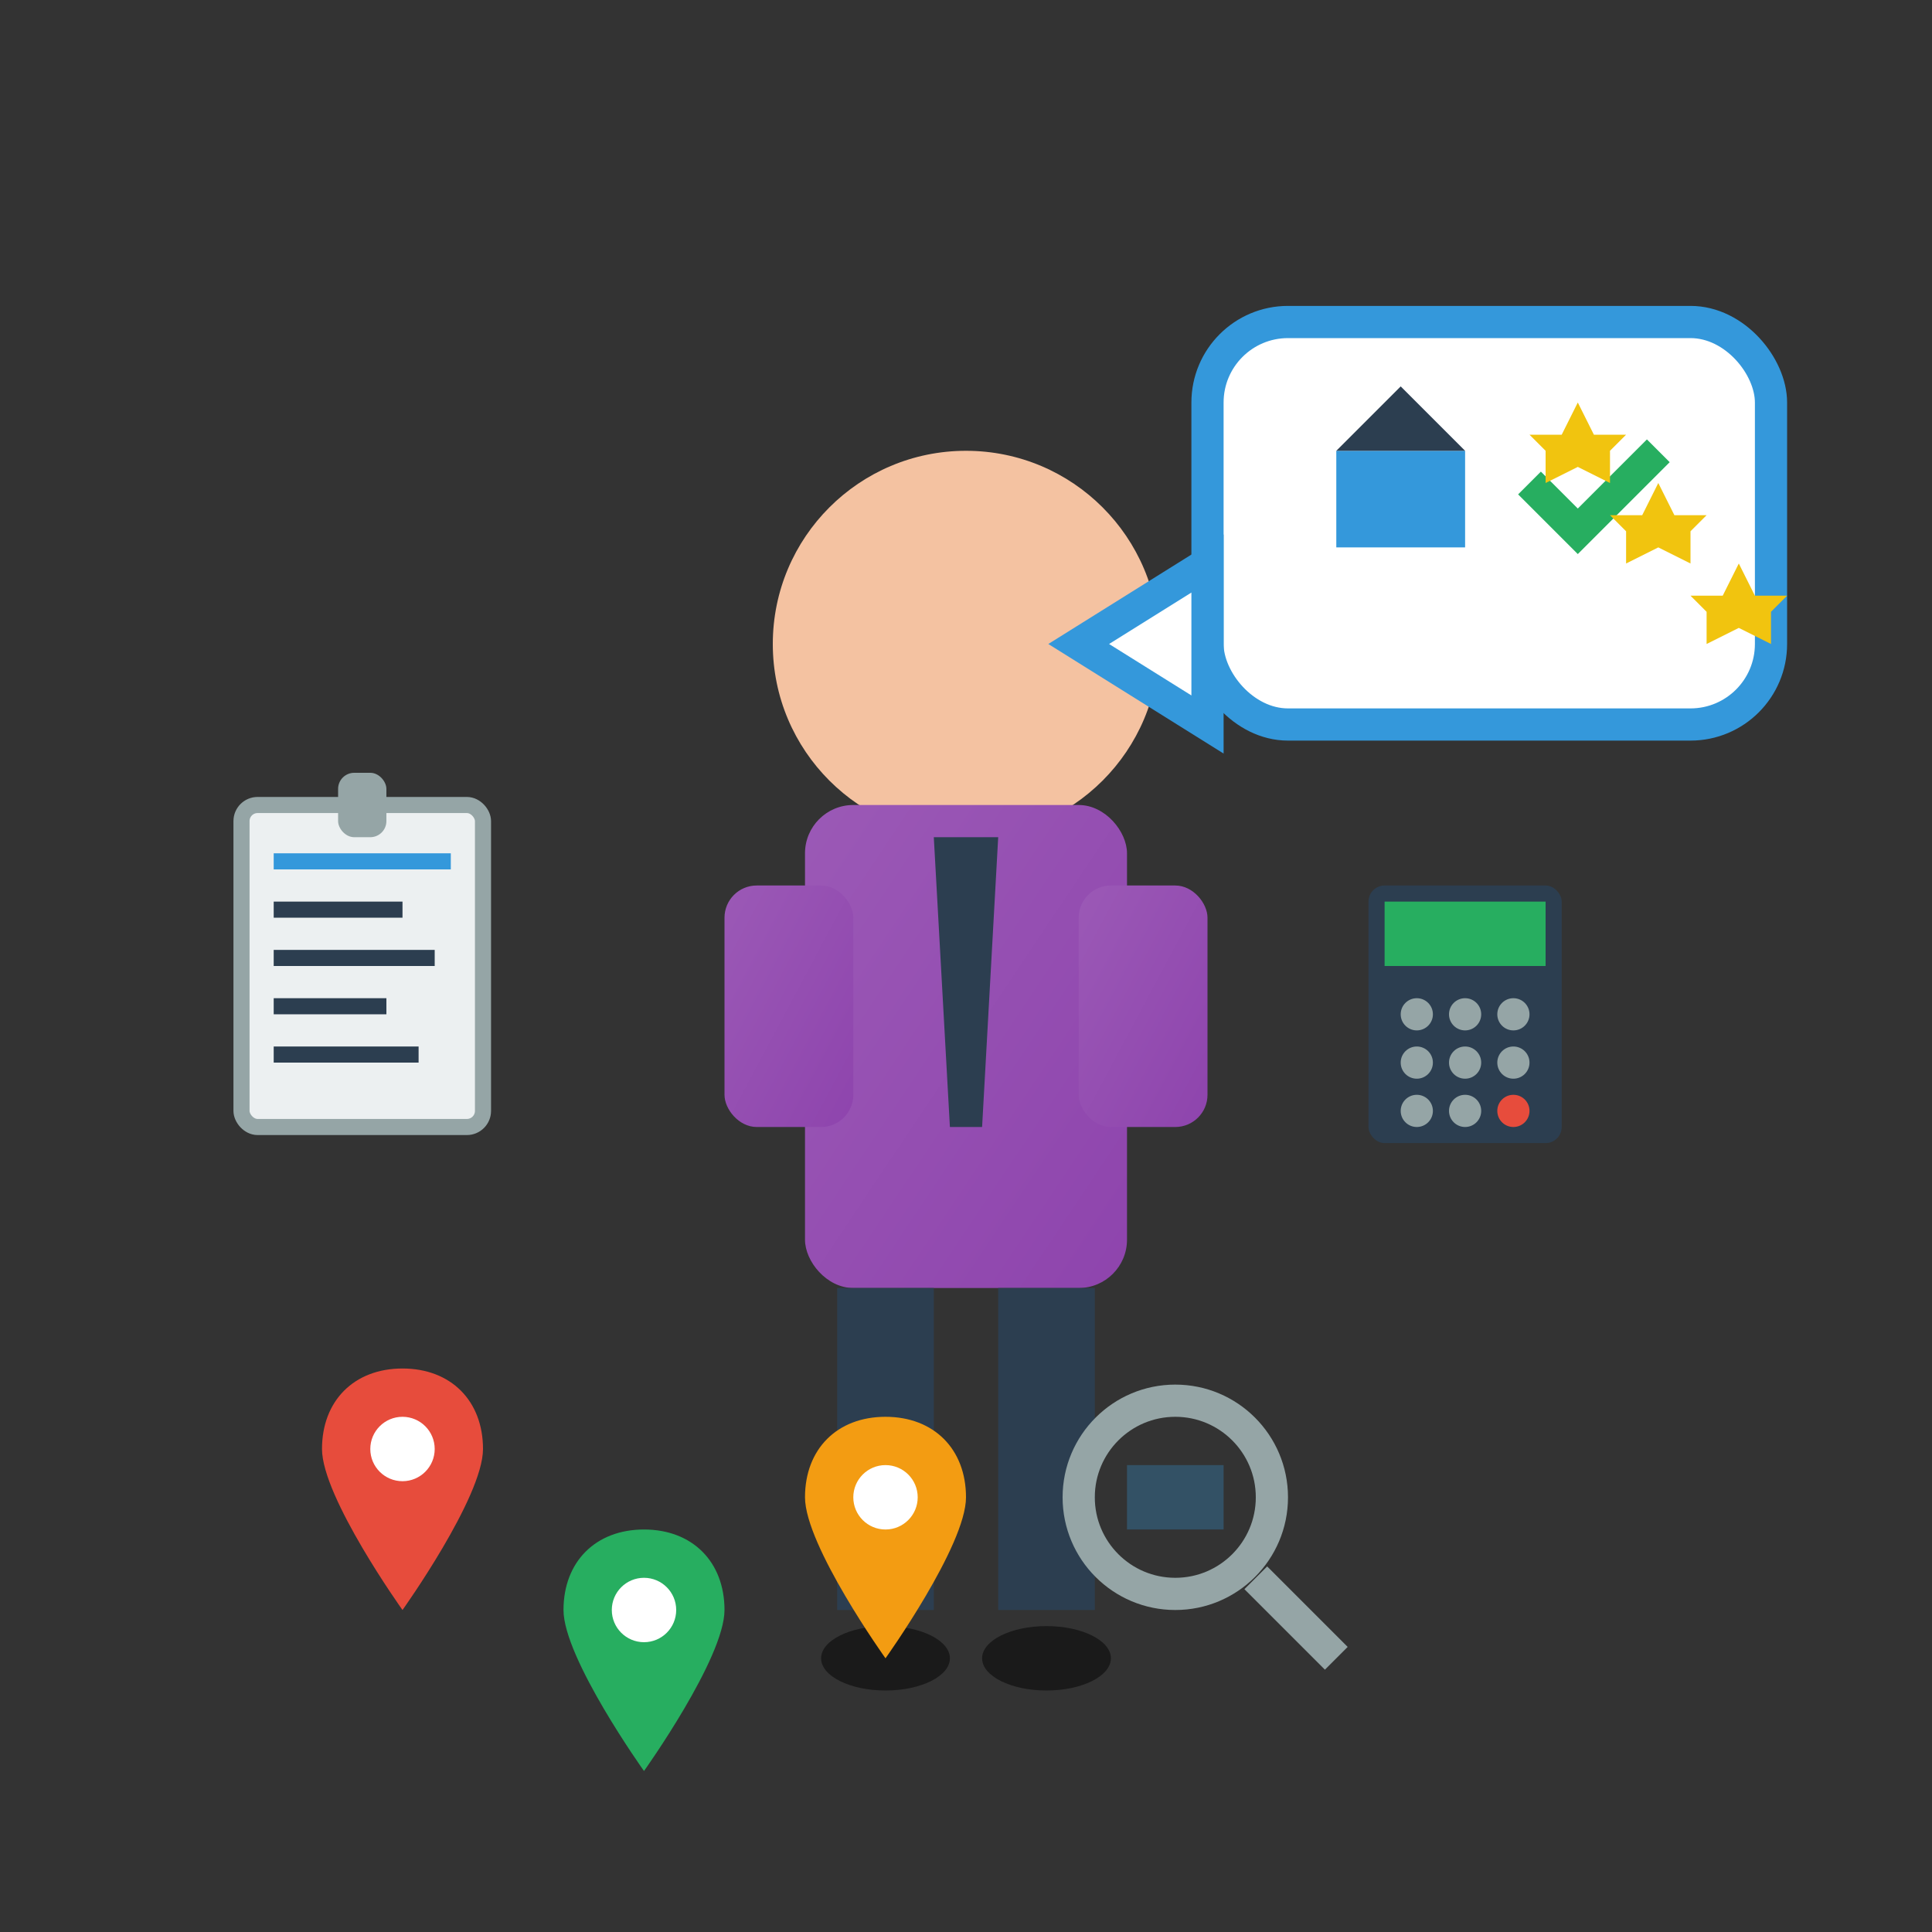 <svg viewBox="0 0 120 120" xmlns="http://www.w3.org/2000/svg">
  <rect x="0" y="0" width="120" height="120" fill="#333333" stroke="none"/>
  <defs>
    <linearGradient id="service3Grad" x1="0%" y1="0%" x2="100%" y2="100%">
      <stop offset="0%" style="stop-color:#9b59b6;stop-opacity:1" />
      <stop offset="100%" style="stop-color:#8e44ad;stop-opacity:1" />
    </linearGradient>
  </defs>
  
  <!-- Advisor/Consultant Figure -->
  <g transform="translate(40,25)">
    <!-- Head -->
    <circle cx="20" cy="15" r="12" fill="#f4c2a1"/>
    
    <!-- Body -->
    <rect x="10" y="25" width="20" height="30" fill="url(#service3Grad)" rx="3"/>
    
    <!-- Arms -->
    <rect x="5" y="30" width="8" height="15" fill="url(#service3Grad)" rx="2"/>
    <rect x="27" y="30" width="8" height="15" fill="url(#service3Grad)" rx="2"/>
    
    <!-- Tie -->
    <polygon points="18,27 22,27 21,45 19,45" fill="#2c3e50"/>
    
    <!-- Legs -->
    <rect x="12" y="55" width="6" height="20" fill="#2c3e50"/>
    <rect x="22" y="55" width="6" height="20" fill="#2c3e50"/>
    
    <!-- Shoes -->
    <ellipse cx="15" cy="78" rx="4" ry="2" fill="#1a1a1a"/>
    <ellipse cx="25" cy="78" rx="4" ry="2" fill="#1a1a1a"/>
  </g>
  
  <!-- Speech Bubble with Advice -->
  <g transform="translate(75,20)">
    <rect x="0" y="0" width="35" height="25" fill="white" stroke="#3498db" stroke-width="2" rx="5"/>
    <polygon points="0,15 -8,20 0,25" fill="white" stroke="#3498db" stroke-width="2"/>
    
    <!-- House icon in bubble -->
    <rect x="8" y="8" width="8" height="6" fill="#3498db"/>
    <polygon points="8,8 12,4 16,8" fill="#2c3e50"/>
    
    <!-- Check mark -->
    <path d="M20,10 L23,13 L28,8" stroke="#27ae60" stroke-width="2" fill="none"/>
  </g>
  
  <!-- Document/Clipboard -->
  <g transform="translate(15,50)">
    <rect x="0" y="0" width="15" height="20" fill="#ecf0f1" stroke="#95a5a6" stroke-width="1" rx="1"/>
    <rect x="2" y="3" width="11" height="1" fill="#3498db"/>
    <rect x="2" y="6" width="8" height="1" fill="#2c3e50"/>
    <rect x="2" y="9" width="10" height="1" fill="#2c3e50"/>
    <rect x="2" y="12" width="7" height="1" fill="#2c3e50"/>
    <rect x="2" y="15" width="9" height="1" fill="#2c3e50"/>
    
    <!-- Clip -->
    <rect x="6" y="-2" width="3" height="4" fill="#95a5a6" rx="1"/>
  </g>
  
  <!-- Calculator -->
  <g transform="translate(85,55)">
    <rect x="0" y="0" width="12" height="16" fill="#2c3e50" rx="1"/>
    <rect x="1" y="1" width="10" height="4" fill="#27ae60"/>
    
    <!-- Buttons -->
    <circle cx="3" cy="8" r="1" fill="#95a5a6"/>
    <circle cx="6" cy="8" r="1" fill="#95a5a6"/>
    <circle cx="9" cy="8" r="1" fill="#95a5a6"/>
    <circle cx="3" cy="11" r="1" fill="#95a5a6"/>
    <circle cx="6" cy="11" r="1" fill="#95a5a6"/>
    <circle cx="9" cy="11" r="1" fill="#95a5a6"/>
    <circle cx="3" cy="14" r="1" fill="#95a5a6"/>
    <circle cx="6" cy="14" r="1" fill="#95a5a6"/>
    <circle cx="9" cy="14" r="1" fill="#e74c3c"/>
  </g>
  
  <!-- Location Pins (showing different properties) -->
  <g transform="translate(20,85)">
    <path d="M5,0 C8,0 10,2 10,5 C10,8 5,15 5,15 C5,15 0,8 0,5 C0,2 2,0 5,0 Z" fill="#e74c3c"/>
    <circle cx="5" cy="5" r="2" fill="white"/>
  </g>
  
  <g transform="translate(35,95)">
    <path d="M5,0 C8,0 10,2 10,5 C10,8 5,15 5,15 C5,15 0,8 0,5 C0,2 2,0 5,0 Z" fill="#27ae60"/>
    <circle cx="5" cy="5" r="2" fill="white"/>
  </g>
  
  <g transform="translate(50,88)">
    <path d="M5,0 C8,0 10,2 10,5 C10,8 5,15 5,15 C5,15 0,8 0,5 C0,2 2,0 5,0 Z" fill="#f39c12"/>
    <circle cx="5" cy="5" r="2" fill="white"/>
  </g>
  
  <!-- Magnifying Glass -->
  <g transform="translate(65,85)">
    <circle cx="8" cy="8" r="6" fill="none" stroke="#95a5a6" stroke-width="2"/>
    <line x1="13" y1="13" x2="18" y2="18" stroke="#95a5a6" stroke-width="2"/>
    
    <!-- Property detail in magnifying glass -->
    <rect x="5" y="6" width="6" height="4" fill="#3498db" opacity="0.3"/>
  </g>
  
  <!-- Stars for quality rating -->
  <g transform="translate(95,25)" fill="#f1c40f">
    <polygon points="3,0 4,2 6,2 5,3 5,5 3,4 1,5 1,3 0,2 2,2"/>
  </g>
  <g transform="translate(100,30)" fill="#f1c40f">
    <polygon points="3,0 4,2 6,2 5,3 5,5 3,4 1,5 1,3 0,2 2,2"/>
  </g>
  <g transform="translate(105,35)" fill="#f1c40f">
    <polygon points="3,0 4,2 6,2 5,3 5,5 3,4 1,5 1,3 0,2 2,2"/>
  </g>
</svg>
